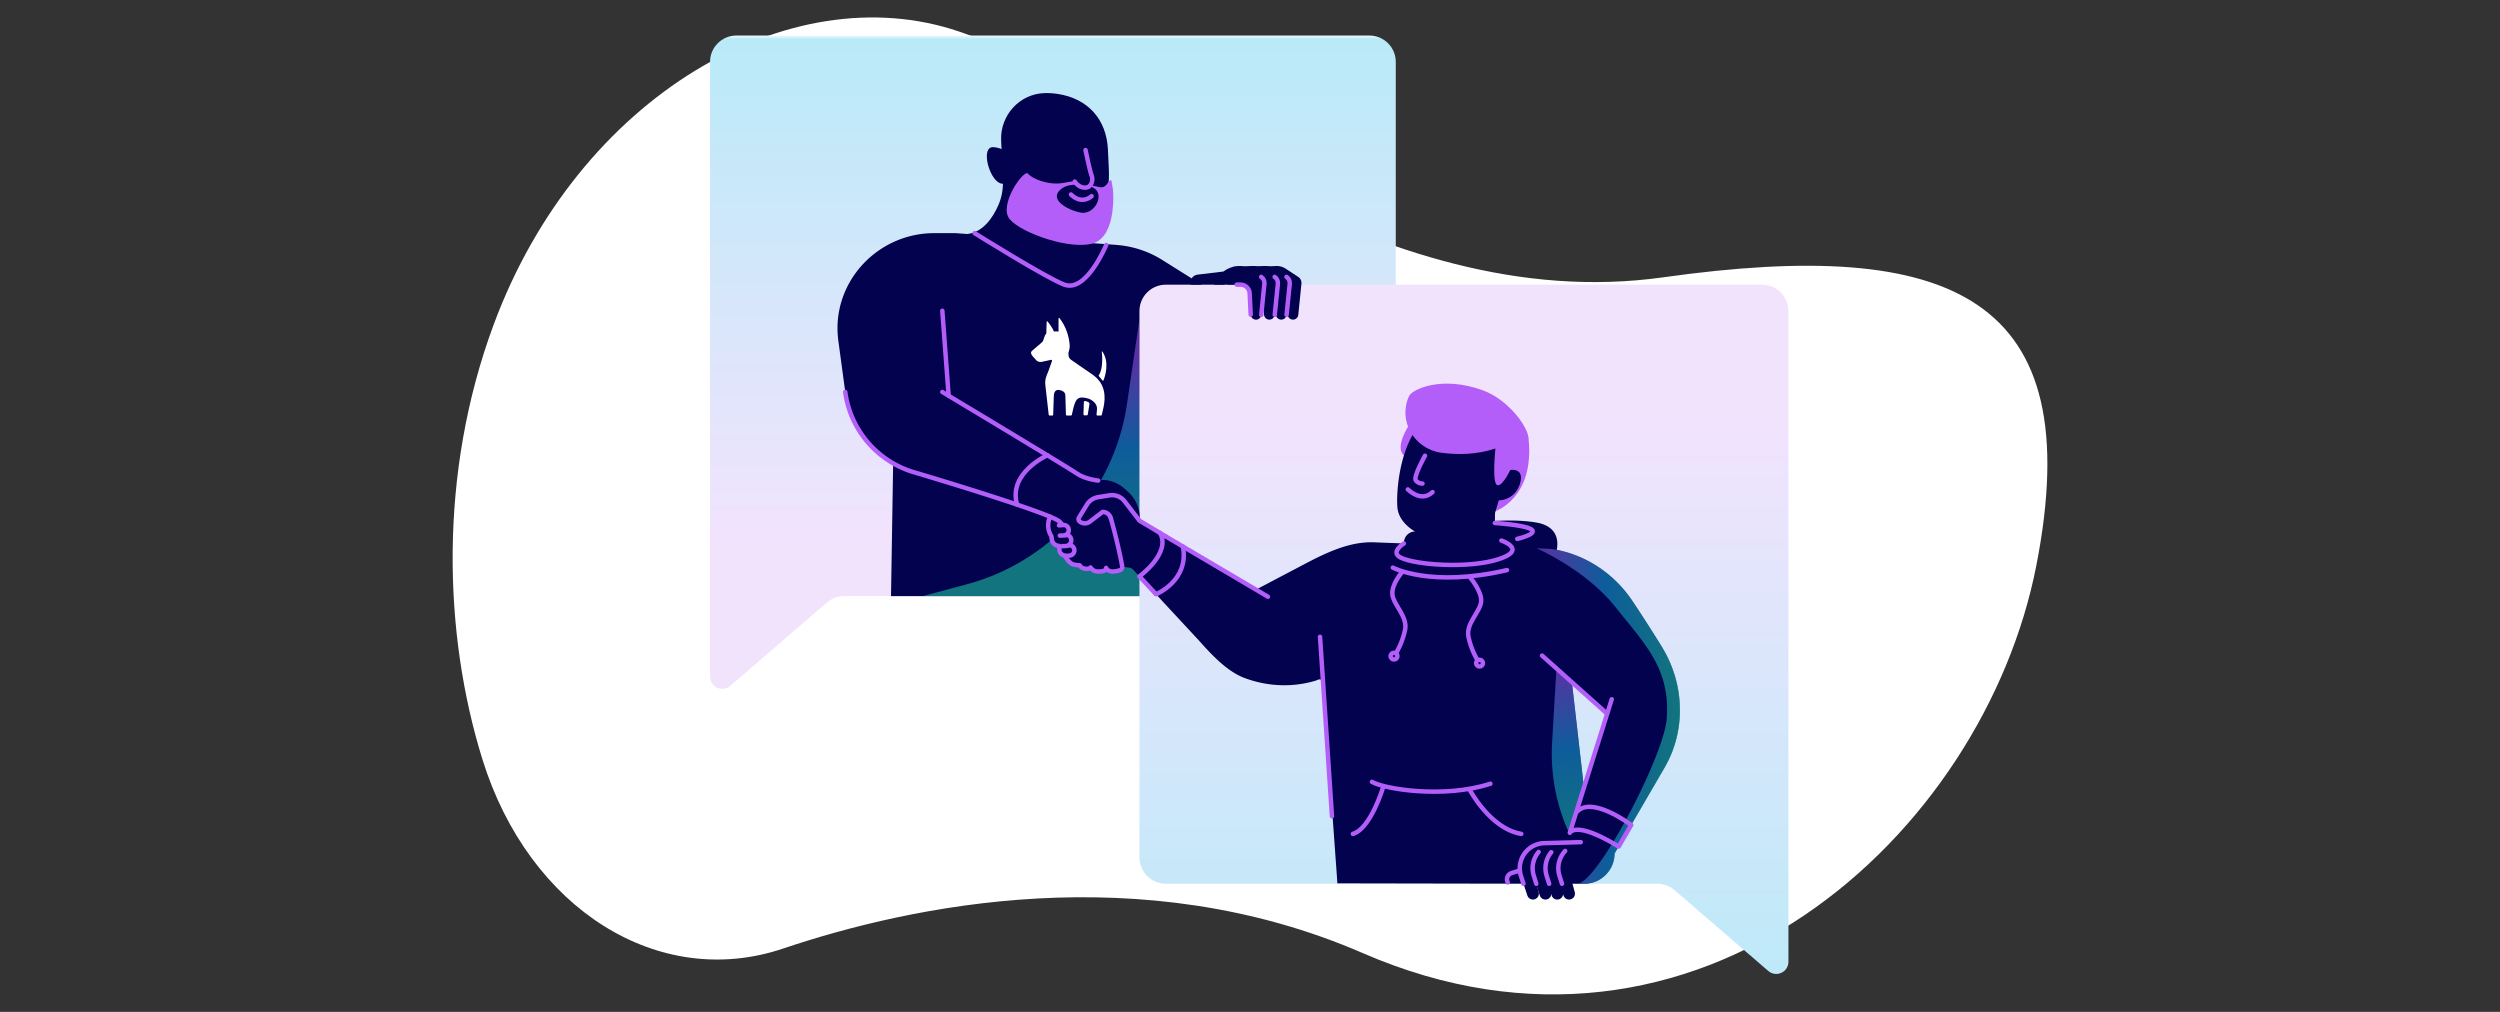 <?xml version="1.0" encoding="UTF-8"?> <svg xmlns="http://www.w3.org/2000/svg" xmlns:xlink="http://www.w3.org/1999/xlink" id="Layer_4" viewBox="0 0 841.99 340.79"><rect x="0" y="0" width="841.99" height="340.79" fill="#333333" stroke="none"/><defs><linearGradient id="linear-gradient" x1="-3172.82" y1="11.54" x2="-3172.82" y2="182.43" gradientTransform="translate(3527.44)" gradientUnits="userSpaceOnUse"><stop offset="0" stop-color="#fff"></stop><stop offset=".01" stop-color="#b9eaf8"></stop><stop offset="1" stop-color="#f2e3fd"></stop></linearGradient><linearGradient id="linear-gradient-2" x1="377.56" y1="187.66" x2="377.56" y2="100.86" gradientUnits="userSpaceOnUse"><stop offset="0" stop-color="#b45ff9"></stop><stop offset=".48" stop-color="#1bb9e8"></stop><stop offset=".7" stop-color="#1bbae5"></stop><stop offset=".8" stop-color="#1cc0de"></stop><stop offset=".89" stop-color="#1dcad1"></stop><stop offset=".95" stop-color="#1fd9be"></stop><stop offset="1" stop-color="#21e6ae"></stop></linearGradient><linearGradient id="linear-gradient-3" x1="347.58" y1="118.9" x2="347.58" y2="186.04" gradientUnits="userSpaceOnUse"><stop offset="0" stop-color="#b45ff9"></stop><stop offset="0" stop-color="#b45ef9"></stop><stop offset=".48" stop-color="#1ab8e8"></stop><stop offset="1" stop-color="#21e6ad"></stop></linearGradient><linearGradient id="linear-gradient-4" x1="493.04" y1="346.4" x2="493.04" y2="140.7" xlink:href="#linear-gradient"></linearGradient><linearGradient id="linear-gradient-5" x1="523.48" y1="223.13" x2="530.98" y2="284.01" xlink:href="#linear-gradient-3"></linearGradient><linearGradient id="linear-gradient-6" x1="517.51" y1="241.16" x2="565.81" y2="241.16" xlink:href="#linear-gradient-3"></linearGradient><style>.cls-1{stroke:#b45ef9;stroke-linecap:round;stroke-linejoin:round;stroke-width:1.5px;fill:none}.cls-4{fill:#02024e}.cls-5{fill:#fff}.cls-6{fill:#b45ef9}</style></defs><path class="cls-5" d="M263.67 319.49c-41.68 14.05-85.46-13.21-101.17-63.67-13.19-42.38-14.81-96.28 3.7-146.32C194.81 32.12 266.29-8.56 322.85 10.57s140.18 96.48 237.32 82.83c97.14-13.65 143.39 6.3 125.66 97.06-17.73 90.76-114.33 179.39-226.79 130.57-74.84-32.51-152.11-16.11-195.36-1.54z" id="Artwork_140"></path><path d="M239.14 227.9V20.84c0-4.9 3.97-8.87 8.87-8.87h213.21c4.9 0 8.87 3.97 8.87 8.87v171.05c0 4.9-3.97 8.87-8.87 8.87H284.31c-2.13 0-4.18.76-5.79 2.15l-32.58 28.1c-2.66 2.3-6.79.4-6.79-3.11z" style="fill:url(#linear-gradient)"></path><path style="opacity:.5;fill:url(#linear-gradient-2)" d="m384.79 102.65-20.36 97.97h26.27l-5.91-97.97z"></path><path class="cls-4" d="m375.98 82.48-54.17-3.96h-7.15c-18.99 0-34.29 16.22-32.44 35.12.04.45.1.91.16 1.36l2.3 17.02c1.13 8.36 7.53 19.62 16.13 24.03l-.72 44.72h84.24l2.31-65.74 21.15-37.23-16.37-10.26a33.69 33.69 0 0 0-15.44-5.05z"></path><path d="m383.74 107.7-4.19 28.46c-4.33 29.4-25.84 53.36-54.61 60.81l-14.15 3.79h73.58l-.63-93.06z" style="fill:url(#linear-gradient-3);opacity:.5"></path><path d="M602.34 323.92V104.75c0-4.9-3.97-8.87-8.87-8.87H392.63c-4.9 0-8.87 3.97-8.87 8.87v184.01c0 4.9 3.97 8.87 8.87 8.87h165.54c2.13 0 4.18.76 5.79 2.15l31.59 27.24c2.66 2.3 6.79.4 6.79-3.11z" style="fill:url(#linear-gradient-4)"></path><path class="cls-4" d="m469.44 182.91-1.68-.06M512.04 294.51l2.37 7.08a1.982 1.982 0 0 0 3.79-1.16l-1.69-6.18-4.47.26zM517.56 176.01c-11.57-2.08-30.84.97-41.58 3.04-3.24.62-4.29 4.75-1.73 6.84 8.18 6.68 22.61 17.44 30.9 17.54 12.03.16 29.1-24.43 12.41-27.42z"></path><path class="cls-6" d="M474.5 143.23s-4.55 6.93-2 9.81c2.55 2.88 7.58-7.93 7.58-7.93l-5.58-1.89zM503.46 172.24s13.66-4.37 11.3-24.88h-6.67l-.86 10.48-7.79 11.35 4.03 3.05z"></path><path class="cls-4" d="M559.64 217.73c-2.82-4.53-6.56-10.43-10-15.54-5.68-8.41-14.27-14.47-24.16-16.76-1.51-.35-2.94-.58-4.19-.62l-12.13-.45a8.558 8.558 0 0 1-5.7-8.23l.06-3.38c.46-1.47.88-2.88 1.26-4.25 1.88.06 5.94-1.13 7.2-5.82 1.27-4.72-2.23-4.85-4.88-4.08 4.99-16.01-6.18-21.61-17.19-21.29-18.48.53-19.91 28.72-19.23 33.96.68 5.24 6.38 8.01 6.38 8.01 0 2.13-1.77 3.83-3.9 3.76l-5.42-.2-4.23-.16c-.43-.02-.87-.04-1.3-.04h-.12c-7.96-.12-15.76 3.67-22.8 7.38l-16.4 8.62-39.09-23.26-5.03-6.53a5.38 5.38 0 0 0-5.13-2.03l-3.83.62a5.388 5.388 0 0 0-3.73 2.49l-2.7 4.38c-.26.42-.18.96.19 1.28.98.85 2.42.89 3.45.11l4.34-3.3c1.32 0 2.46.91 2.76 2.19l3.8 16.31 2.19.24c.62.07 1.2.36 1.62.81l22.1 23.81c4.19 4.7 9.43 10.37 15.32 12.58 7.12 2.67 14.97 3.24 22.52 1.3.45-.12.9-.24 1.35-.37l.96-.37c.73-.29 1.53.22 1.59 1.01l4.86 67.59 81.63.15h1.54c5.59 0 10.17-4.58 10.17-10.17l3.54-6.08 13.25-22.78c.25-.42.48-.85.71-1.28 6.67-12.46 5.81-27.61-1.65-39.61zm-26.18 47.5-4.07-35.65 11.83 10.75-7.76 24.91z"></path><path class="cls-4" d="m516.24 294.51 2.37 7.08a1.982 1.982 0 0 0 3.79-1.16l-1.69-6.18-4.47.26z"></path><path class="cls-4" d="m520.22 294.51 2.37 7.08a1.982 1.982 0 0 0 3.79-1.16l-1.69-6.18-4.47.26z"></path><path class="cls-4" d="m524.2 294.51 2.37 7.08a1.982 1.982 0 0 0 3.79-1.16l-1.69-6.18-4.47.26z"></path><path class="cls-1" d="m444.58 214.48 4.02 60.43M392.67 180.69l34.36 20.28"></path><path class="cls-5" d="M365.58 135.07c-.26-.07-.53.06-.54.34l-.14 4.18c0 .16.12.29.28.29h.9c.14 0 .25-.1.27-.24.22-1.44.55-3.28.57-3.54 0-.18-.04-.36-.15-.49-.18-.22-.7-.41-1.18-.54M371.3 128.13c.11.13.31.1.37-.06.51-1.3 2.11-6.06-.41-9.69-.06-.09-.2-.04-.18.07.15 1.33.49 5.75-.99 7.89-.07.11-.07.25.02.35l1.2 1.45z"></path><path class="cls-5" d="M368.34 126.42s-2.76-1.9-4.87-3.35c-1.3-.9-2.39-1.67-2.52-1.75-.65-.4-.98-.92-1.06-1.52-.03-.2-.05-.62-.05-.62 0-.33.05-.67.2-1.04v-.04c.16-.48.24-1 .24-1.53v-.12c-.2-3.44-1.47-6.81-3.46-9.32-.1-.13-.31-.05-.31.12v4.44c-.27-.11-1.24-.08-1.54-.04-.56-1.3-1.28-2.29-2.15-3.38-.1-.13-.31-.05-.31.12l-.11 3.88s0 .08-.03.1c-.65.57-.91 2.34-1.2 2.67-.56.61-3.07 2.59-3.66 3.21-.46.48-.55 1.02 1.59 3.16.72.69 1.72.47 1.72.47l3.16-.69c.22-.05.38.1.33.33-.02.08-.05.18-.08.29-.09.27-.69 1.94-1.14 3.2-.68 1.68-1.22 2.68-1.02 4.7l1.13 9.97s.13.27.27.27h.97c.15 0 .27-.14.27-.29.05-1.47.13-4.65.21-6.29.07-1.36.56-2.25 1.95-2.01.93.25 1.95.55 1.95 2l.18 6.3c0 .15.13.29.28.29h1.44c.13 0 .24-.11.27-.24.16-.81.38-1.68.59-2.56.78-2.62 1.31-4.04 5.15-2.85 0 0 2.97 1.07 2.73 3.63-.03.36-.09.85-.15 1.71-.01.16.11.32.27.32h1.24c.12 0 .23-.1.26-.23.22-.9.47-1.98.58-2.52.74-3.49.67-7.81-3.33-10.76"></path><path class="cls-1" d="M474.15 164.83s4.48 4.6 8.32.91h0M479.93 153.48s-4.1 7.27-3.06 8.39 2.21.99 2.21.99M507.81 297.22h0c-.67-1.23-.04-2.77 1.3-3.19l2.78-.87"></path><path d="m524.2 225.1-1.46 24.96a64.278 64.278 0 0 0 5.85 30.79l4.86-15.62-4.07-35.65-5.19-4.48z" style="fill:url(#linear-gradient-5);opacity:.5"></path><path class="cls-1" d="m317.37 104.66 2.13 28.63"></path><path class="cls-4" d="M325.75 78.81c5.4-.56 8.69-5.63 10.46-9.64 1.18-2.66 1.68-5.57 1.56-8.47l-.6-13.6c-.25-8.33 6.21-15.44 14.53-15.74 1.42-.05 2.9.03 4.44.26 10.27 1.51 16.52 8.62 17 18.68l.31 6.62c.1 2.17.01 4.39-.18 6.5-.53 5.92-4.39 10.93-9.84 13.28-1.72.74-2.76 1.65-1.79 2.68 3.22 3.39 9.73 7.56 14.4 7.25l-1.69 7.02-25.82-.27-11.44-3.97-11.34-10.6z"></path><path class="cls-6" d="M364.89 61.81s-.77-1.48-6.17-.3-11.19-1.35-12.5-3.03c-1.32-1.68-10.18 10.7-6.1 15.42 4.08 4.72 21.04 10.62 28.44 7.9 7.39-2.72 6.54-17.21 6.14-18.89s-.14-2.31-.77-2.22-1.27 2.72-3.36 2.36c-2.09-.36-5.67-1.24-5.67-1.24z"></path><path class="cls-4" d="M366.77 48.71s-.3 7.03.3 8.47 2.39 5.15-1.37 6c-2.21.5-3.89-2.11-3.89-2.11"></path><path class="cls-4" d="M357.42 63.63c.87-.68 1.92-1.09 3.01-1.28 1.91-.32 5.23-.57 7.88.92 3.95 2.21.37 9.32-4.48 8.32-4.44-.92-10.82-4.49-6.41-7.96z"></path><path class="cls-1" d="M360.7 65.5s3.21 3.62 6.95.57M365.6 50.54s1.46 7.16 2.06 8.61c.6 1.45.03 4.05-2.23 4.05s-3.47-2.05-3.47-2.05"></path><path class="cls-4" d="M341.07 53.74s-1.66-3.83-6.49-4.17c-4.82-.33-.9 13.25 3.63 12.26 4.53-1 2.85-8.09 2.85-8.09zM410.86 95.87h6.98c1.62 0 2.96 1.27 3.04 2.9l.35 7.18a1.79 1.79 0 0 0 3.57.09l1.06-10.49c.09-.91-.33-1.79-1.09-2.29l-4.28-2.8c-.92-.6-2.01-.9-3.11-.86h-.2c-3.79.17-7.09 2.67-8.26 6.27h1.95z"></path><path class="cls-4" d="M415.35 95.87h9.88l.49 10.07a1.79 1.79 0 0 0 3.57.09l1.06-10.49c.09-.91-.33-1.79-1.09-2.29l-4.28-2.8c-.92-.6-2.01-.9-3.11-.86l-6.51.27-1.95 6h1.95z"></path><path class="cls-4" d="M419.37 95.87h9.88l.49 10.07a1.79 1.79 0 0 0 3.57.09l1.06-10.49c.09-.91-.33-1.79-1.09-2.29l-4.28-2.8c-.92-.6-2.01-.9-3.11-.86l-6.51.27-1.95 6h1.95z"></path><path class="cls-4" d="M423.32 95.87h9.88l.49 10.07a1.79 1.79 0 0 0 3.57.09l1.06-10.49c.09-.91-.33-1.79-1.09-2.29l-4.28-2.8c-.92-.6-2.01-.9-3.11-.86l-6.51.27-1.95 6h1.95z"></path><path class="cls-1" d="M328.25 78.52s24.15 15.11 30.23 17.36c7.46 2.75 14.09-13.38 14.09-13.38"></path><path class="cls-4" d="m412.05 91.45-8.71 1.04c-1.64.2-2.74 1.78-2.35 3.39h11.5l-.44-4.43z"></path><path class="cls-1" d="M352.74 153.34s-13.33 5.91-10.19 16.62"></path><path class="cls-4" d="m360.35 158 6.48 3.26.03.03c1.51.98 3.73.18 5.52.39 2.39.29 4.62 1.31 6.4 2.93l1.24 1.12c2.7 2.45 4.11 6.02 3.79 9.66l-5.03-6.53a5.38 5.38 0 0 0-5.13-2.03l-3.83.62a5.388 5.388 0 0 0-3.73 2.49l-2.7 4.38c-.26.42-.17.97.2 1.29.98.84 2.41.88 3.44.1l4.34-3.3c1.32 0 2.46.91 2.76 2.19l3.96 17.04-3.07.84c-.47.13-.97 0-1.32-.35-.52-.52-1.37-.53-1.9-.02l-.07.06c-.33.32-.8.45-1.25.34l-1.45-.34c-.29-.07-.56-.19-.8-.37l-.04-.03c-.51-.37-1.16-.51-1.77-.37l-.25.05c-.64.14-1.31 0-1.83-.42-.36-.28-.81-.45-1.27-.47l-.57-.02c-.57-.02-1.12-.27-1.51-.69l-2.05-2.18-6.85-14.37 8.24-15.33z"></path><path d="m353.58 168.62-.91.58a2.22 2.22 0 0 0-.88 2.67l.02.05a2.21 2.21 0 0 0 2.07 1.42c.74 0 1.36-.55 1.45-1.28.12-.95-.69-1.76-1.64-1.64l-.49.06.37-1.86z" style="stroke:#02024e;stroke-miterlimit:10;stroke-width:.79px;fill:none"></path><path class="cls-1" d="M369.87 161.86s-4.42-.43-7.26-2.42-45.24-27.42-45.24-27.42"></path><path class="cls-4" d="m354.45 174.2-.43.43a3.26 3.26 0 0 0 1.5 5.46l.97.25 1.26-.31a2.328 2.328 0 0 0-.55-4.59h-2.34l-.42-1.26z"></path><path class="cls-4" d="m354.65 179.73-.41 1.01c-.2.51-.21 1.07-.03 1.58.27.74.91 1.29 1.69 1.43l1.84.33 3.04-.47c.95-.15 1.64-.98 1.6-1.94-.04-.94-.75-1.7-1.68-1.81l-2.07-.23-2.13.73-1.85-.61z"></path><path class="cls-4" d="m357.75 184.07 2.13-.4c.87-.16 1.71.38 1.92 1.24a1.805 1.805 0 0 1-1.68 2.24l-1.27.05c-.81.04-1.58-.37-2.01-1.05-.43-.67-.47-1.52-.11-2.24v-.02l1.01.18z"></path><path class="cls-1" d="M359.88 183.67c.87-.16 1.71.38 1.92 1.24h0c.12.49.03 1-.24 1.42h0c-.32.49-.86.8-1.44.82l-1.27.05"></path><path class="cls-1" d="M358.83 180.21c.87-.17 1.71.4 1.92 1.31h0c.12.51.03 1.06-.24 1.5h0c-.32.52-.86.84-1.44.87l-1.27.06"></path><path class="cls-1" d="M357.98 176.86c.87-.16 1.71.38 1.92 1.24h0c.12.49.03 1-.24 1.42h0c-.32.49-.86.8-1.44.82l-1.27.05M377.85 190.17c-.78-4.35-2.49-11.33-3.71-15.57M358.8 187.36c.4.87 1.03 1.59 1.75 2.23.72.64 2.18.77 2.96.79.43.01.15.72 1.67 1.09.94.23 1.84.1 2.1-.36.48.65 1.1 1.37 2.59 1.37 1.85 0 2.75-.4 2.67-1.21.3.7 1.07 1.12 1.83 1.2s1.52-.09 2.27-.26c.42-.1.88-.23 1.13-.58.25-.37.19-.87.11-1.32l-.02-.12M284.67 132.01a32.789 32.789 0 0 0 22.45 26.83s46.16 13.65 49.77 16.85l1.08 1.16-1.31.09.67-.77"></path><path class="cls-1" d="m353.65 174.02-.17.45c-.76 1.97-.56 4.19.54 5.99l.07.12.18 1.19c.15.99.9 1.79 1.88 2l.61.13.04 1.25c.02.75.46 1.42 1.14 1.74l1.03.48M541.21 240.32l-21.85-19.52M513.09 297.65l-.85-2.71c-1.45-4.64 1.3-9.54 6.02-10.72h0a8.5 8.5 0 0 1 1.58-.24l12.55-.34"></path><path class="cls-1" d="m517.42 297.65-.85-2.71c-.9-2.88-.18-5.87 1.63-8M521.75 297.65l-.85-2.71a8.44 8.44 0 0 1 1.56-7.92M526.07 297.65l-.85-2.71c-.95-3.04-.09-6.19 1.93-8.34M392.67 180.69l-8.86-5.3-5.03-6.53a5.38 5.38 0 0 0-5.13-2.03l-3.83.62a5.388 5.388 0 0 0-3.73 2.49l-2.7 4.38c-.26.42-.17.97.2 1.29h0c.98.84 2.41.88 3.44.1l4.34-3.3h0c1.32 0 2.46.91 2.76 2.19"></path><path d="M563.14 224.78a41.483 41.483 0 0 0-3.49-7.05c-.71-1.13-1.47-2.35-2.27-3.62s-1.64-2.59-2.5-3.93c-1.29-2.01-2.62-4.06-3.93-6.04-.44-.66-.87-1.31-1.3-1.95a40.774 40.774 0 0 0-12.06-11.71c-1.58-1-3.24-1.88-4.95-2.65a39.02 39.02 0 0 0-7.15-2.4c-.57-.13-1.12-.24-1.65-.33-.9-.16-1.76-.26-2.54-.29l-3.77-.14s16.49 7.12 26.52 19.75c10.04 12.63 18.57 20.8 17.29 37.7-.96 12.65-23.74 56.12-30.24 55.46-.49-.05-.81-.03-1 .05h3.55c5.59 0 10.17-4.57 10.17-10.17l3.54-6.08 13.25-22.78c.25-.42.48-.85.71-1.28a38.365 38.365 0 0 0 4.51-17.41v-1.28c-.06-4.71-.96-9.41-2.67-13.87z" style="fill:url(#linear-gradient-6);opacity:.5"></path><path class="cls-1" d="m542.83 235.51-12.04 38.27-2.08 6.7s1.84-4.28 16.45 4.64l4.23-7.27s-13.77-10.4-18.6-4.07M390.7 179.48c3.81 6.86-6.95 14.63-6.95 14.63l5.59 6.02s11.25-4.53 9.07-16.06M494.89 265.82s6.93 13.29 17.47 15.03M465.8 265.23s-4.15 13.88-10.16 15.62M503.46 176.14s10.1.62 12.33 2.18c2.23 1.56-4.79 3.18-4.79 3.18M472.82 183.04s-4.76 2.91-1.07 4.76c4.94 2.48 22.81 3.79 32.89.56 10.08-3.23 1.02-6.31 1.02-6.31M495.04 194.37s4.23 4.9 3.79 8.36-5.18 7.36-4.26 11.76c.92 4.4 2.92 7.63 2.92 7.63"></path><circle class="cls-1" cx="498.3" cy="223.34" r="1.13"></circle><path class="cls-1" d="M472.11 192.82s-3.59 4.09-3.14 7.54 5.18 7.36 4.26 11.76c-.92 4.4-2.92 7.63-2.92 7.63"></path><circle class="cls-1" cx="469.5" cy="220.98" r="1.13"></circle><path class="cls-1" d="M469.09 191.17s12.76 6.83 38.45.84M462.06 263.32c4.02 2.41 24.21 5.74 39.9.63"></path><path class="cls-6" d="M485.44 152.48c5.38.72 11.84.71 18.22-1.43 0 0-1.3 11.98.69 12.36.91.18 2.05-1.21 3.02-2.76 1.75-2.81 2.79-6.01 3.1-9.31.15-1.61 4.44-1.76 4.29-3.97-.25-3.68-6.69-12.74-15.33-15.9-13.93-5.11-23.81-.29-24.84 1.88-3.93 8.3 1.75 17.91 10.85 19.14z"></path><path class="cls-1" d="M416.52 95.87h1.32c1.62 0 2.96 1.27 3.04 2.9l.35 7.18M424.79 106.04l1.06-10.49c.09-.91-.33-1.79-1.09-2.29M429.33 106.04l1.06-10.49c.09-.91-.33-1.79-1.09-2.29M433.32 106.04l1.06-10.49c.09-.91-.33-1.79-1.09-2.29"></path></svg> 